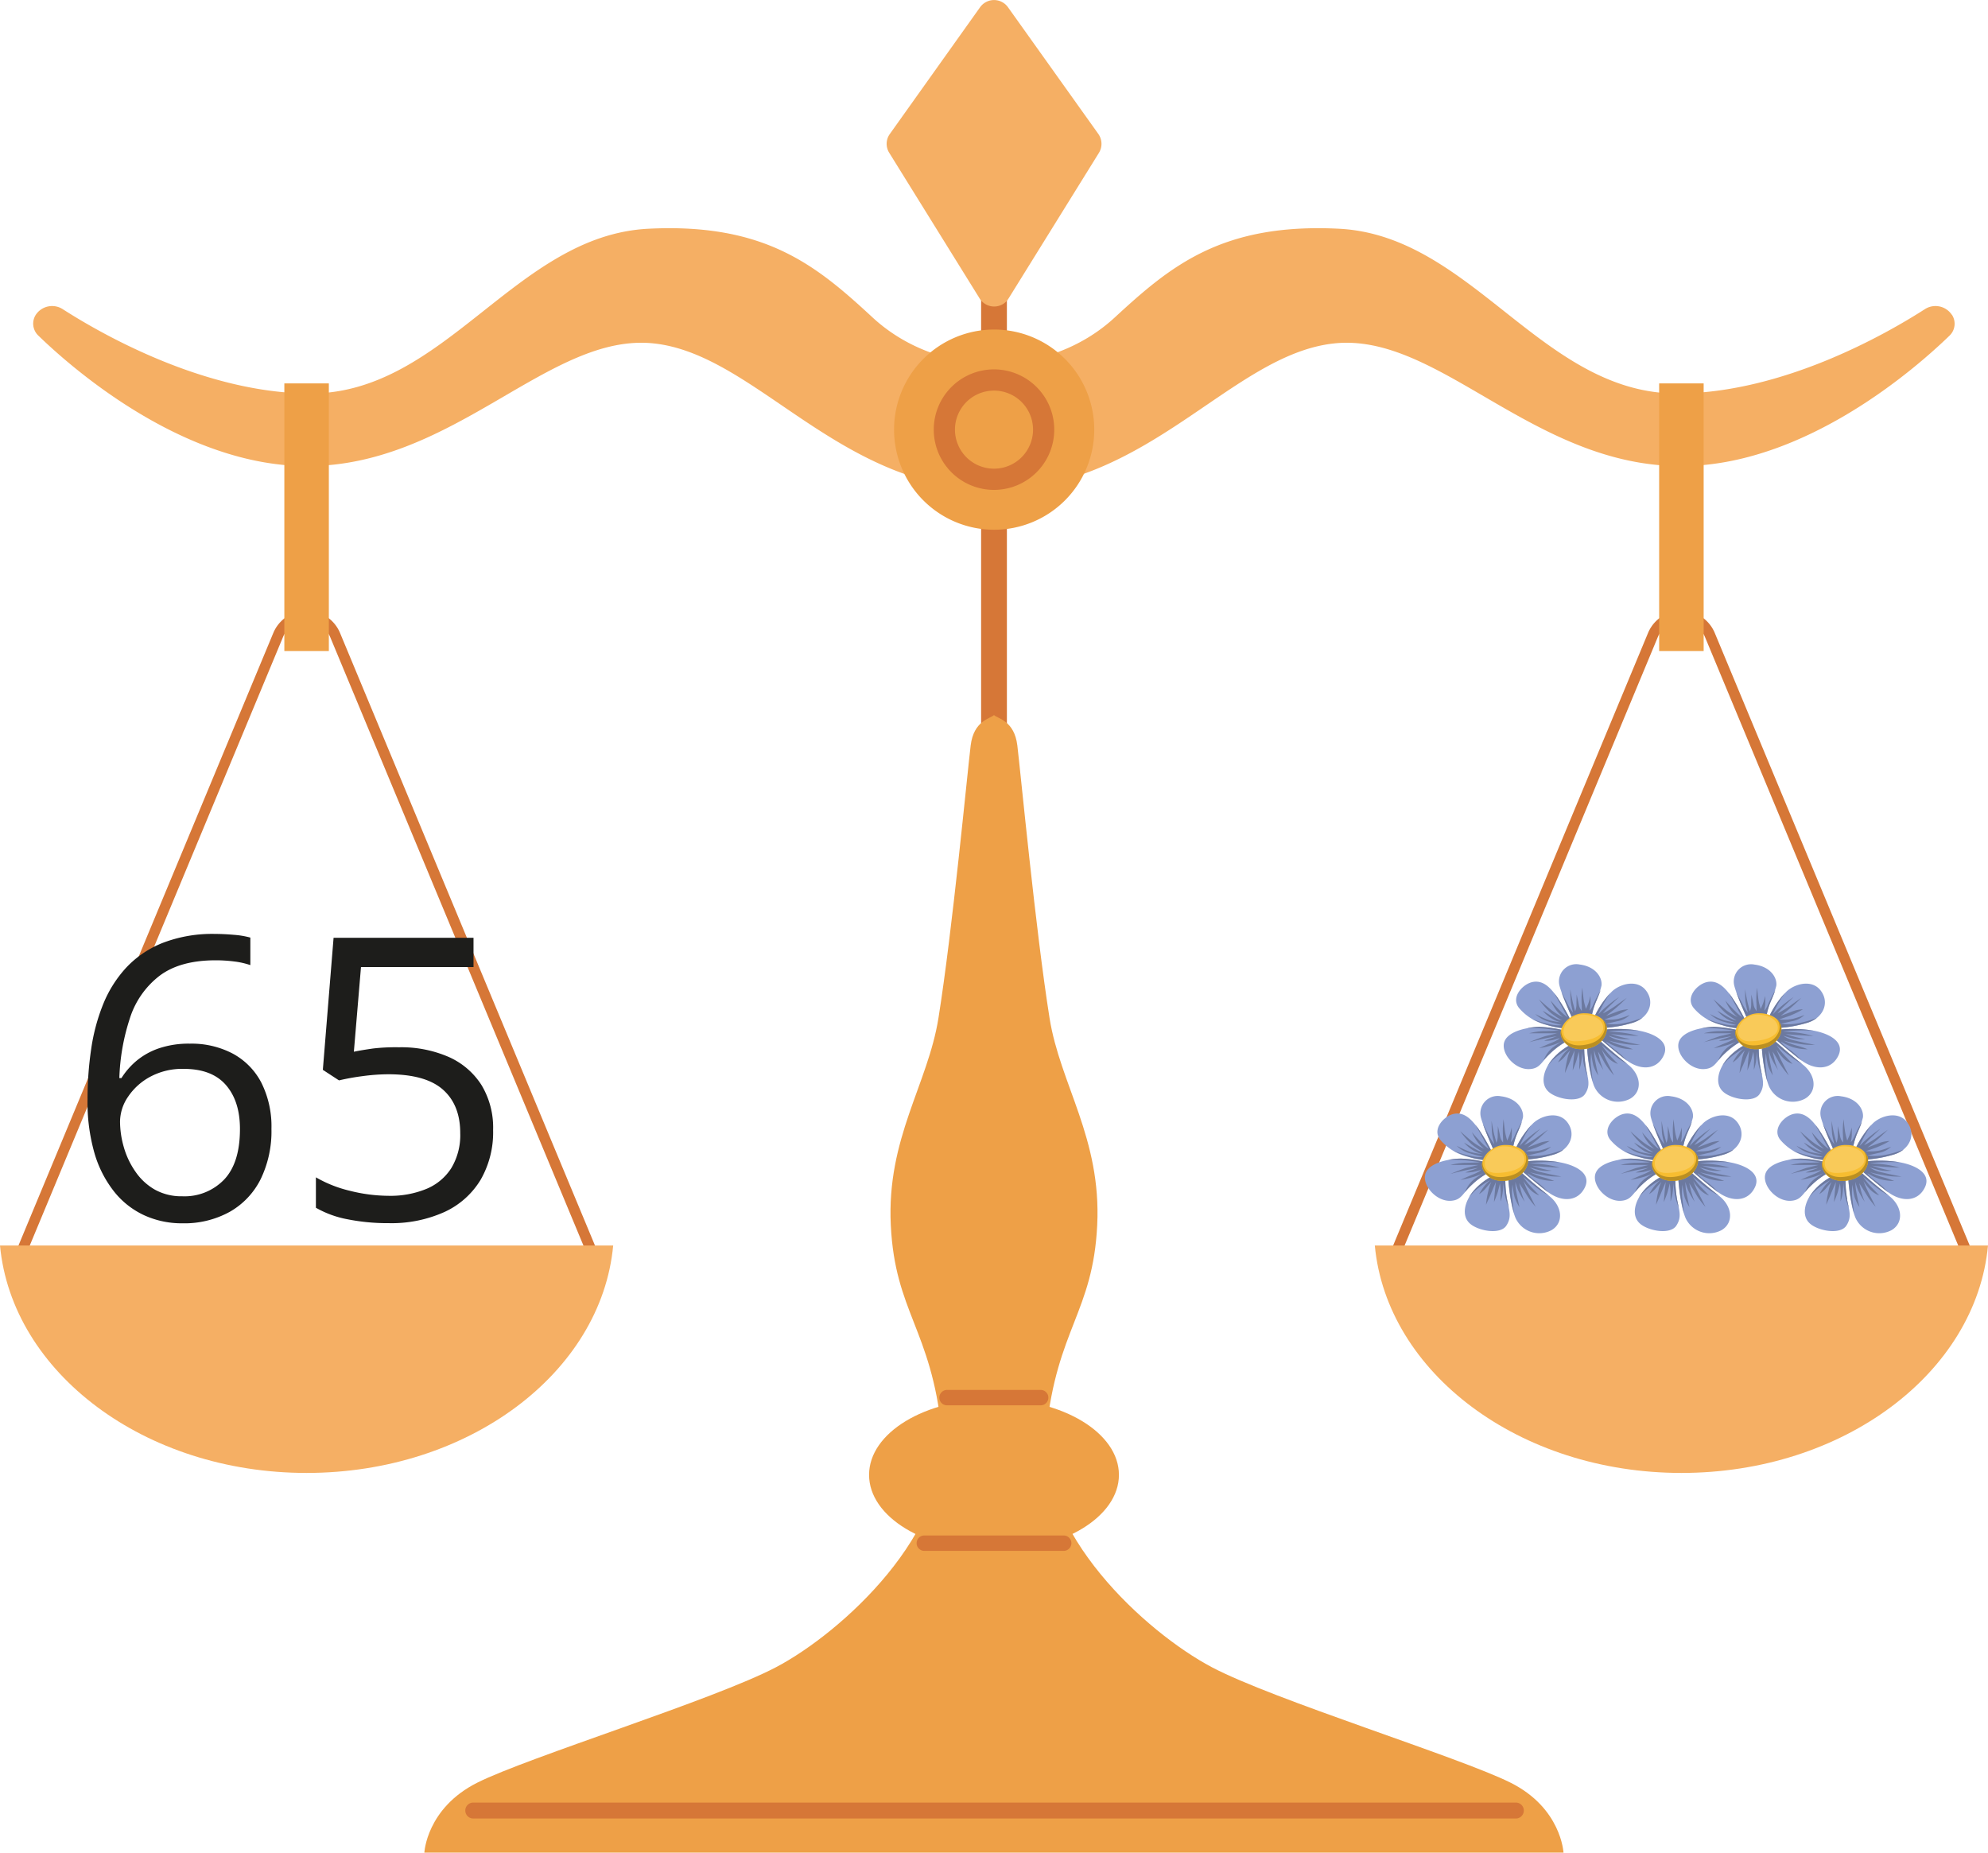 <svg xmlns="http://www.w3.org/2000/svg" width="182.17mm" height="169.75mm" viewBox="0 0 516.4 481.17"><defs><style>.cls-1{fill:#d67737;}.cls-2{fill:#f5af64;}.cls-3{fill:#eea047;}.cls-4{fill:#1d1d1b;}.cls-5{fill:#8da0d2;}.cls-6{fill:#6c799f;}.cls-7{fill:#f7bd30;}.cls-8{fill:#ba8f22;}.cls-9{fill:#f9ca59;}</style></defs><g id="Слой_2" data-name="Слой 2"><g id="Слой_1-2" data-name="Слой 1"><polygon class="cls-1" points="258.2 59.06 254.85 59.06 254.85 263.96 258.2 263.96 261.55 263.96 261.55 59.06 258.2 59.06"/><path class="cls-2" d="M254.59,1.86,231.13,34.8a4.38,4.38,0,0,0-.13,4.9l23.45,37.78a4.45,4.45,0,0,0,6.14,1.45A4.37,4.37,0,0,0,262,77.48L285.45,39.7a4.46,4.46,0,0,0-.16-4.94L261.85,1.89a4.45,4.45,0,0,0-6.2-1.08A4.4,4.4,0,0,0,254.59,1.86Z"/><path class="cls-3" d="M392.36,463c-13.21-6.61-61.65-21.54-77.61-30-17-9-45.71-35-42.95-61.41s12.11-30.83,13.21-53.4-9.62-36.5-12.38-53.78c-3.62-22.72-7.47-63.37-8.37-70.81-.78-6.45-5.08-6.94-6.06-7.89-1,.95-5.27,1.44-6.06,7.89-.9,7.44-4.74,48.09-8.37,70.81-2.76,17.28-13.48,31.21-12.38,53.78s10.46,27,13.22,53.4-26,52.45-43,61.41c-16,8.44-64.41,23.37-77.62,30s-13.76,18.17-13.76,18.17H406.13S405.58,469.6,392.36,463Z"/><path class="cls-2" d="M507,81.74a5.1,5.1,0,0,0-7-1.45c-10.07,6.46-36.69,21.7-64,21.9-35.35.26-53.51-41-88.15-42.79-30.47-1.54-43.8,9.69-58.32,23.08-17.27,15.9-45.57,15.9-62.83,0-14.48-13.39-27.81-24.62-58.29-23.08-34.64,1.76-52.81,43.05-88.15,42.79C53,102,26.37,86.75,16.3,80.29a5.1,5.1,0,0,0-7,1.45A4.27,4.27,0,0,0,10,87.19c8.51,8.25,37.53,33.86,69.76,33.86,38.42,0,63-34.79,90.1-31.86,26.68,2.89,48.2,38,88.33,38s61.65-35.15,88.34-38c27.08-2.93,51.67,31.86,90.09,31.86,32.24,0,61.25-25.61,69.76-33.86a4.27,4.27,0,0,0,.65-5.45Z"/><path class="cls-1" d="M153.34,327.79,85.76,165.43a6.63,6.63,0,0,0-12.24,0L5.94,327.79l-2.49-1.06L71,164.37a9.39,9.39,0,0,1,17.32,0l67.58,162.36Z"/><path class="cls-2" d="M0,323.49c3.1,33,37.56,59.07,79.64,59.07s76.55-26,79.64-59.07Z"/><rect class="cls-3" x="73.86" y="99.57" width="11.56" height="69.52"/><path class="cls-1" d="M510.45,327.79,442.88,165.43a6.63,6.63,0,0,0-12.24,0L363.07,327.79l-2.54-1.06L428.1,164.37a9.39,9.39,0,0,1,17.32,0L513,326.73Z"/><path class="cls-2" d="M357.12,323.49c3.1,33,37.56,59.07,79.64,59.07s76.55-26,79.64-59.07Z"/><rect class="cls-3" x="430.98" y="99.57" width="11.56" height="69.52"/><path class="cls-3" d="M290.65,383.06c0,10.89-14.53,19.72-32.45,19.72s-32.45-8.78-32.45-19.72,14.53-19.71,32.45-19.71S290.65,372.18,290.65,383.06Z"/><path class="cls-3" d="M284.24,111.58a26,26,0,1,1-26-26h0A26,26,0,0,1,284.24,111.58Z"/><path class="cls-1" d="M258.2,127.23a15.65,15.65,0,1,1,15.65-15.65A15.65,15.65,0,0,1,258.2,127.23Zm0-25.79a10.14,10.14,0,1,0,10.14,10.14A10.14,10.14,0,0,0,258.2,101.44Z"/><path class="cls-1" d="M393.61,472.31H122.79a2.07,2.07,0,0,1,0-4.13H393.61a2.07,2.07,0,1,1,.29,4.13Z"/><path class="cls-1" d="M276.3,402.8H240.1a2,2,0,1,1,0-4h36.2a2,2,0,0,1,0,4Z"/><path class="cls-1" d="M270.36,365H246a2,2,0,1,1,0-4h24.32a2,2,0,0,1,0,4Z"/><path class="cls-4" d="M22.74,285.45a88.09,88.09,0,0,1,.93-12.89,50.26,50.26,0,0,1,3.12-11.73,31.27,31.27,0,0,1,6-9.52,26.3,26.3,0,0,1,9.47-6.42,35.89,35.89,0,0,1,13.62-2.33c1.5,0,3.12.08,4.85.23a22.6,22.6,0,0,1,4.3.72v7.15a20.71,20.71,0,0,0-4.22-.95,38.22,38.22,0,0,0-4.78-.3q-9.28,0-14.62,4.05a22.48,22.48,0,0,0-7.67,11A55.13,55.13,0,0,0,31,280h.55a19.08,19.08,0,0,1,3.95-4.52,18.32,18.32,0,0,1,5.82-3.22,24.1,24.1,0,0,1,8-1.2,23,23,0,0,1,11.17,2.6,18,18,0,0,1,7.4,7.54,25.33,25.33,0,0,1,2.62,12,28.41,28.41,0,0,1-2.8,13.05,20,20,0,0,1-8,8.47,24.35,24.35,0,0,1-12.32,3,23.42,23.42,0,0,1-9.85-2.05,21.51,21.51,0,0,1-7.82-6.09,29.07,29.07,0,0,1-5.18-10.08A47.92,47.92,0,0,1,22.74,285.45Zm24.6,25.25a14.25,14.25,0,0,0,10.89-4.35q4.11-4.35,4.1-13.15,0-7.2-3.65-11.4t-11-4.19a17.5,17.5,0,0,0-8.7,2.07,16,16,0,0,0-5.75,5.22,11.61,11.61,0,0,0-2.05,6.4,24.25,24.25,0,0,0,1,6.7,21.17,21.17,0,0,0,3,6.3,15.3,15.3,0,0,0,5,4.65A14.16,14.16,0,0,0,47.34,310.7Z"/><path class="cls-4" d="M103.62,272a30.85,30.85,0,0,1,12.95,2.52,19.41,19.41,0,0,1,8.52,7.32,21.4,21.4,0,0,1,3,11.65,24.71,24.71,0,0,1-3.24,12.92,21.38,21.38,0,0,1-9.35,8.35,33.5,33.5,0,0,1-14.6,2.92,52.79,52.79,0,0,1-10.6-1,26.19,26.19,0,0,1-8.24-3v-7.9a32.54,32.54,0,0,0,8.84,3.5,42,42,0,0,0,10.1,1.3,24.54,24.54,0,0,0,9.72-1.78,14,14,0,0,0,6.5-5.4,16.56,16.56,0,0,0,2.33-9.12q0-7.29-4.48-11.27t-14.12-4a51.52,51.52,0,0,0-6.8.49,59.16,59.16,0,0,0-6.09,1.1l-4.2-2.74,2.79-34.3H123v7.6H93.77l-1.85,22c1.27-.27,2.9-.54,4.9-.83A49.47,49.47,0,0,1,103.62,272Z"/><g id="background-2"><path class="cls-5" d="M413.54,263.48a17.18,17.18,0,0,1,.84-2.9A24.56,24.56,0,0,0,416,256c.28-2.11-1.55-5-5.69-5.5a4.49,4.49,0,0,0-5.28,5.25c.47,2.24,3.32,8.59,3.32,8.59Z"/><path class="cls-5" d="M414.17,264.09a23.23,23.23,0,0,1,4.57-6.61c2.16-2,6.58-3.19,8.84-.2,2.42,3.18.62,7.2-3.61,8.41a32.32,32.32,0,0,1-7.23,1.29Z"/><path class="cls-5" d="M407.87,264.75a52.73,52.73,0,0,0-3.41-5.8c-1.89-2.73-3.84-4.45-6.41-3.89s-5.82,4.08-3.34,6.88a13.66,13.66,0,0,0,7.2,4.3,18.25,18.25,0,0,0,4.34.86Z"/><path class="cls-5" d="M406,267.56a29.81,29.81,0,0,0-6-.83c-2.85,0-8.9,1-9.37,4.42-.39,2.94,3.17,6.79,6.8,6.51,2.72-.2,2.93-1.92,5.39-4.14a20,20,0,0,1,4.16-3.06Z"/><path class="cls-5" d="M416.62,267.45a33.85,33.85,0,0,1,8.11.08c4.42.58,9.26,2.78,7.41,6.64s-6.19,3.86-9.75,1.11-6.67-5.45-6.67-5.45Z"/><path class="cls-5" d="M415.59,270.34s3.81,3.47,7.1,6c3.6,2.69,4.07,7.06.8,9a6.77,6.77,0,0,1-9.41-3.25c-1.56-3.89-1.89-10.72-1.89-10.72Z"/><path class="cls-5" d="M408,271.32a16.11,16.11,0,0,0-4.76,3.76c-2.23,2.59-3.37,6.45-.87,8.57,2.22,1.88,7.78,2.85,9.35.5s.69-4.17.2-6.9a30.64,30.64,0,0,1-.44-5.32Z"/></g><g id="shadow-2"><path class="cls-6" d="M408.6,263c0-.07-.45-1.76-.57-2.74s-.13-3.31-.13-3.31.43,2.57.75,3.79.5,1.92.5,1.92a4.85,4.85,0,0,0,.35-1.92c0-1.13.05-2.38.05-2.46,0,.08.43,1.88.58,2.74a3.47,3.47,0,0,0,.76,1.55s0-1.47-.06-2.26a22.93,22.93,0,0,1,.19-3.79s.22,2.44.44,3.62c.14.71.5,1.92.5,1.92s.37-.83.62-1.46a18.81,18.81,0,0,0,.55-1.95,22.25,22.25,0,0,1,0,2.31,10.52,10.52,0,0,1-.24,1.49s.4-.17,1-1.61,1.9-3.7,1.9-3.7c-.37,1.16-1,2.4-1.39,3.46a17.75,17.75,0,0,0-.86,2.92l-5.16.88s-1.79-4-2.77-6.73c0,0,1.23,2.31,1.76,3.38A12.32,12.32,0,0,0,408.6,263Z"/><path class="cls-6" d="M417.18,263.84l2.78-1.06a8.86,8.86,0,0,1,3-.64,24,24,0,0,1-3.5,1.7c-1.75.63-2.67.92-2.67.92a11.69,11.69,0,0,0,3.56-.15,23,23,0,0,0,3-1,6.11,6.11,0,0,1-3.18,1.61c-2.29.54-3,.65-3,.65a12.84,12.84,0,0,0,4.24-.05,25.84,25.84,0,0,0,5.17-1.47,7.42,7.42,0,0,1-2.62,1.31,32,32,0,0,1-7.23,1.3l-2.58-2.89a25,25,0,0,1,4.14-6.17,29.51,29.51,0,0,0-1.94,3.12c-.84,1.59-1.16,2.4-1.16,2.4a23.58,23.58,0,0,1,1.91-1.83,38.42,38.42,0,0,1,3.46-2.63s-1.18,1.11-2.34,2.24a20.91,20.91,0,0,0-1.85,2,26.3,26.3,0,0,0,3.19-1.9c1.37-1,2.92-2.06,3-2.13-.1.1-1.66,1.67-2.77,2.6S417.27,263.76,417.18,263.84Z"/><path class="cls-6" d="M407.17,264.18c0-.05-.42-.72-1.28-2.33s-2.11-3.79-2.18-3.93c.25.32.5.67.75,1a51.81,51.81,0,0,1,3.41,5.8l-1.62,2.35a23.53,23.53,0,0,1-8.28-2.44,27.16,27.16,0,0,0,4.5,1.37c2.38.52,3.17.22,3.17.22s-1-.2-3.33-.87a8.24,8.24,0,0,1-3.51-2,25.22,25.22,0,0,0,3.7,1.65,20.63,20.63,0,0,0,2.93.51,7.72,7.72,0,0,1-2.11-.83,9.82,9.82,0,0,1-2.58-2.16c.05,0,1.63,1,3,1.74a5.15,5.15,0,0,0,2,.74,18.1,18.1,0,0,1-3-2,21.64,21.64,0,0,1-3-3.45c.05.05,2,1.8,3.21,2.76a18,18,0,0,0,3.06,1.86,10.13,10.13,0,0,1-1.55-1.52,12,12,0,0,1-1.67-2.82c0,.05,1.34,1.61,2.56,2.78A11.76,11.76,0,0,0,407.17,264.18Z"/><path class="cls-6" d="M404.47,268.36c-.05,0-1.27,0-3.07,0s-4,0-4.17,0a17.74,17.74,0,0,1,3.55-.56c1.63,0,4.11-.13,4.11-.13s-.73-.16-3.14-.45a40.94,40.94,0,0,0-5.08-.2,18.27,18.27,0,0,1,3.3-.32,30.28,30.28,0,0,1,6,.84l.93,2.9a20.27,20.27,0,0,0-4.16,3.06,17.16,17.16,0,0,0-1.79,1.92,8,8,0,0,1,2.39-3.36c1.48-1.07,2.31-1.55,2.42-1.62a16.39,16.39,0,0,1-2.5,1,25,25,0,0,1-3.5.8c.07,0,1.28-.61,3.22-1.39s2.12-1.2,2.13-1.23a18,18,0,0,1-1.94.55,11,11,0,0,1-2.07.15,12.79,12.79,0,0,1,1.46-.54c.62-.17,1.73-.61,1.82-.65-.1,0-1.64.28-3.35.64s-3.74.89-3.87.94c.16-.07,3.21-1.33,4.32-1.62Z"/><path class="cls-6" d="M416.62,267.45a33.85,33.85,0,0,1,8.11.08l.94.14h0s-2.4-.14-4.85,0a19.8,19.8,0,0,0-3,.28,30.7,30.7,0,0,1,3.83.28,27.37,27.37,0,0,1,4,.85l-4-.24c-2.25-.14-3.25-.3-3.25-.3s1.54.53,2.84.85a19.69,19.69,0,0,0,2.29.44,9.78,9.78,0,0,1-3.08-.09c-1.34-.32-2.62-.74-2.62-.74a7.59,7.59,0,0,0,3,1.25c2.21.56,5.22,1.11,5.22,1.11a18.87,18.87,0,0,1-4.66-.35,27.68,27.68,0,0,1-3.48-.76,17,17,0,0,0,3.24,1.27,19.2,19.2,0,0,1,3,1,13.46,13.46,0,0,1-3.63-.49,14.3,14.3,0,0,1-3.28-1.5s-.06.37,2.11,2a20.72,20.72,0,0,1,3.31,3l-.21-.16c-3.56-2.75-6.67-5.45-6.67-5.45Z"/><path class="cls-6" d="M415.07,273.09s.11.39.44,1.85a21.24,21.24,0,0,0,1,3s-1-1.5-1.68-2.95a11.76,11.76,0,0,1-.74-2.24,11.66,11.66,0,0,0,.24,2.63c.48,2.6.82,3.93.82,3.93a11.15,11.15,0,0,1-1.26-2.57,22.81,22.81,0,0,1-.56-3.27,13.82,13.82,0,0,0-.06,3.4c.2,1.88.43,3.89.44,4a47,47,0,0,1-1.49-9.56l3.4-1s3.81,3.48,7.1,6l.08.06a22.16,22.16,0,0,1-3.47-2.26c-2.25-1.71-3.23-2.63-3.23-2.63a19.67,19.67,0,0,0,2,2.57c1,1.11,2.17,2.27,2.17,2.27A5.81,5.81,0,0,1,418,275a12.22,12.22,0,0,1-1.93-2.42,30.75,30.75,0,0,0,1.39,3.17c.82,1.6,1.77,3.51,1.8,3.57a21.73,21.73,0,0,1-2.48-3.32C415.91,274.37,415.12,273.15,415.07,273.09Z"/><path class="cls-6" d="M411.91,277.24c.14.8.32,1.53.46,2.21a18.7,18.7,0,0,1-1-3.25c-.21-1.28-.42-3-.43-3.13,0,.08,0,1.23-.14,2.3a12.39,12.39,0,0,1-.57,2.48s0-1.61.05-2.35a20.5,20.5,0,0,0-.2-2.35s-.28,1.19-.56,2.2c-.22.8-1,2.67-1,2.67s.14-1.83.24-2.8l.25-2.42s-.78,1.83-1.18,2.82-1.33,3.08-1.33,3.08a24.69,24.69,0,0,1,.6-3.51,8.71,8.71,0,0,1,.79-2.4s-.7.71-1.44,1.63a7.17,7.17,0,0,1-1.74,1.51,18.11,18.11,0,0,1,1.27-1.95,11.39,11.39,0,0,1,1.63-1.7,24.89,24.89,0,0,0-3.12,2.08,13.63,13.63,0,0,0-2.38,2.36,11.11,11.11,0,0,1,1.17-1.64,16.15,16.15,0,0,1,4.77-3.77l3.48.61a30.67,30.67,0,0,0,.43,5.33Z"/></g><path id="background-3" class="cls-7" d="M410.39,263.26c-3.17.56-5.79,3.79-4.75,6.19,1.16,2.7,4,3.42,6.8,2.87,3.92-.78,5.52-4.26,4.75-6.19C416.19,263.64,412.74,262.85,410.39,263.26Z"/><path id="shadow-3" class="cls-8" d="M417.19,266.13c.77,1.93-.84,5.41-4.75,6.19-2.78.55-5.64-.17-6.8-2.87a3.08,3.08,0,0,1-.11-2,3.94,3.94,0,0,0,1,2.72c1.32,1.24,3.09,1.59,5.43,1.15s3.92-1.48,4.67-3.26a3.25,3.25,0,0,0-.36-3.21A3.88,3.88,0,0,1,417.19,266.13Z"/><path id="light-2" class="cls-9" d="M410.82,263.53a5.38,5.38,0,0,0-4.25,2.78c-.74,1.23-.92,4.17,2.63,4.13s7-1.13,7.22-3.2S414.47,263.45,410.82,263.53Z"/><g id="background-2-2" data-name="background-2"><path class="cls-5" d="M458.91,263.48a17.15,17.15,0,0,1,.83-2.9,24.61,24.61,0,0,0,1.67-4.56c.28-2.11-1.56-5-5.69-5.5a4.49,4.49,0,0,0-5.28,5.25c.47,2.24,3.32,8.59,3.32,8.59Z"/><path class="cls-5" d="M459.54,264.09a23.23,23.23,0,0,1,4.57-6.61c2.15-2,6.57-3.19,8.84-.2,2.42,3.18.62,7.2-3.62,8.41A32.32,32.32,0,0,1,462.1,267Z"/><path class="cls-5" d="M453.24,264.75a54.44,54.44,0,0,0-3.42-5.8c-1.89-2.73-3.83-4.45-6.41-3.89s-5.82,4.08-3.34,6.88a13.7,13.7,0,0,0,7.2,4.3,18.45,18.45,0,0,0,4.34.86Z"/><path class="cls-5" d="M451.38,267.56a29.83,29.83,0,0,0-6.05-.83c-2.84,0-8.89,1-9.36,4.42-.4,2.94,3.17,6.79,6.79,6.51,2.73-.2,2.94-1.92,5.4-4.14a20.13,20.13,0,0,1,4.15-3.06Z"/><path class="cls-5" d="M462,267.45a33.93,33.93,0,0,1,8.12.08c4.42.58,9.26,2.78,7.41,6.64s-6.19,3.86-9.76,1.11-6.67-5.45-6.67-5.45Z"/><path class="cls-5" d="M461,270.34s3.81,3.47,7.1,6c3.59,2.69,4.06,7.06.79,9a6.76,6.76,0,0,1-9.4-3.25c-1.57-3.89-1.89-10.72-1.89-10.72Z"/><path class="cls-5" d="M453.36,271.32a16.28,16.28,0,0,0-4.77,3.76c-2.22,2.59-3.37,6.45-.87,8.57,2.23,1.88,7.79,2.85,9.35.5s.69-4.17.21-6.9a30.64,30.64,0,0,1-.44-5.32Z"/></g><g id="shadow-2-2" data-name="shadow-2"><path class="cls-6" d="M454,263c0-.07-.45-1.76-.58-2.74s-.12-3.31-.12-3.31.42,2.57.75,3.79l.5,1.92a4.84,4.84,0,0,0,.34-1.92c0-1.13.05-2.38.05-2.46,0,.08.44,1.88.59,2.74a3.47,3.47,0,0,0,.76,1.55s0-1.47-.06-2.26a21.89,21.89,0,0,1,.19-3.79s.22,2.44.44,3.62c.13.71.5,1.92.5,1.92s.37-.83.61-1.46a18.86,18.86,0,0,0,.56-1.95,22.25,22.25,0,0,1,0,2.31,10.53,10.53,0,0,1-.25,1.49s.4-.17,1-1.61,1.89-3.7,1.89-3.7c-.37,1.16-1,2.4-1.39,3.46a17.71,17.71,0,0,0-.85,2.92l-5.17.88s-1.78-4-2.76-6.73c0,0,1.23,2.31,1.76,3.38A12.32,12.32,0,0,0,454,263Z"/><path class="cls-6" d="M462.55,263.84l2.78-1.06a8.8,8.8,0,0,1,3-.64,23.45,23.45,0,0,1-3.49,1.7c-1.75.63-2.68.92-2.68.92a11.7,11.7,0,0,0,3.56-.15,23.12,23.12,0,0,0,3-1,6.12,6.12,0,0,1-3.19,1.61c-2.28.54-3,.65-3,.65a12.9,12.9,0,0,0,4.25-.05,25.75,25.75,0,0,0,5.16-1.47,7.34,7.34,0,0,1-2.62,1.31,32,32,0,0,1-7.22,1.3l-2.58-2.89a24.65,24.65,0,0,1,4.14-6.17A31.33,31.33,0,0,0,461.7,261c-.83,1.59-1.16,2.4-1.16,2.4a25.35,25.35,0,0,1,1.91-1.83,40,40,0,0,1,3.47-2.63s-1.18,1.11-2.34,2.24a22.38,22.38,0,0,0-1.86,2,26.42,26.42,0,0,0,3.2-1.9c1.37-1,2.92-2.06,3-2.13-.09.1-1.65,1.67-2.76,2.6S462.64,263.76,462.55,263.84Z"/><path class="cls-6" d="M452.54,264.18c0-.05-.43-.72-1.29-2.33s-2.1-3.79-2.18-3.93c.26.32.51.67.75,1a53.47,53.47,0,0,1,3.42,5.8l-1.63,2.35a18.37,18.37,0,0,1-4.33-.86,18.13,18.13,0,0,1-3.94-1.58,27.05,27.05,0,0,0,4.49,1.37c2.39.52,3.18.22,3.18.22s-1-.2-3.34-.87a8.2,8.2,0,0,1-3.5-2,24.71,24.71,0,0,0,3.7,1.65,20.75,20.75,0,0,0,2.92.51,7.75,7.75,0,0,1-2.1-.83,9.64,9.64,0,0,1-2.58-2.16c.05,0,1.63,1,3,1.74a5.2,5.2,0,0,0,2,.74,18.52,18.52,0,0,1-3-2,21.64,21.64,0,0,1-3-3.45c.06.05,2.05,1.8,3.22,2.76a17.89,17.89,0,0,0,3.05,1.86,10.53,10.53,0,0,1-1.54-1.52,11.65,11.65,0,0,1-1.67-2.82c0,.05,1.33,1.61,2.55,2.78A11,11,0,0,0,452.54,264.18Z"/><path class="cls-6" d="M449.84,268.36s-1.27,0-3.08,0-4,0-4.17,0a17.74,17.74,0,0,1,3.55-.56c1.64,0,4.12-.13,4.12-.13s-.74-.16-3.14-.45a41,41,0,0,0-5.08-.2,18.27,18.27,0,0,1,3.3-.32,30.26,30.26,0,0,1,6,.84l.93,2.9a20.42,20.42,0,0,0-4.15,3.06,17.25,17.25,0,0,0-1.8,1.92,8.13,8.13,0,0,1,2.39-3.36c1.48-1.07,2.32-1.55,2.42-1.62a16,16,0,0,1-2.5,1,24.33,24.33,0,0,1-3.5.8c.07,0,1.28-.61,3.22-1.39s2.12-1.2,2.14-1.23a18.81,18.81,0,0,1-1.95.55,10.93,10.93,0,0,1-2.06.15,12.13,12.13,0,0,1,1.46-.54c.62-.17,1.73-.61,1.81-.65-.09,0-1.63.28-3.35.64s-3.74.89-3.86.94c.15-.07,3.21-1.33,4.32-1.62Z"/><path class="cls-6" d="M462,267.45a33.93,33.93,0,0,1,8.12.08l.93.14h0s-2.39-.14-4.85,0a20.09,20.09,0,0,0-3,.28,30.72,30.72,0,0,1,3.84.28,27.24,27.24,0,0,1,4,.85l-4-.24c-2.26-.14-3.25-.3-3.25-.3s1.54.53,2.83.85a20.1,20.1,0,0,0,2.29.44,9.77,9.77,0,0,1-3.08-.09c-1.34-.32-2.61-.74-2.61-.74a7.58,7.58,0,0,0,3,1.25c2.22.56,5.23,1.11,5.23,1.11a18.87,18.87,0,0,1-4.66-.35,27.83,27.83,0,0,1-3.49-.76,17.39,17.39,0,0,0,3.25,1.27,19.45,19.45,0,0,1,3,1,13.52,13.52,0,0,1-3.63-.49,14,14,0,0,1-3.27-1.5s-.07.37,2.11,2a21.09,21.09,0,0,1,3.3,3l-.2-.16c-3.56-2.75-6.68-5.45-6.68-5.45Z"/><path class="cls-6" d="M460.44,273.09s.1.39.44,1.85a21.2,21.2,0,0,0,1,3s-.95-1.5-1.68-2.95a11.73,11.73,0,0,1-.73-2.24,12.25,12.25,0,0,0,.23,2.63c.48,2.6.82,3.93.82,3.93a11.57,11.57,0,0,1-1.26-2.57,22.78,22.78,0,0,1-.55-3.27,13.82,13.82,0,0,0-.06,3.4c.19,1.88.42,3.89.43,4a47.48,47.48,0,0,1-1.48-9.56l3.4-1s3.81,3.48,7.1,6l.08.06a21.59,21.59,0,0,1-3.47-2.26c-2.26-1.71-3.23-2.63-3.23-2.63a18.83,18.83,0,0,0,2,2.57l2.16,2.27A5.83,5.83,0,0,1,463.4,275a12.22,12.22,0,0,1-1.93-2.42,28.73,28.73,0,0,0,1.39,3.17c.81,1.6,1.76,3.51,1.79,3.57a22.35,22.35,0,0,1-2.47-3.32C461.28,274.37,460.48,273.15,460.44,273.09Z"/><path class="cls-6" d="M457.27,277.24c.15.8.32,1.53.46,2.21a20.7,20.7,0,0,1-1-3.25c-.21-1.28-.42-3-.43-3.13,0,.08,0,1.23-.13,2.3a12.41,12.41,0,0,1-.58,2.48s0-1.61.06-2.35a18.48,18.48,0,0,0-.21-2.35s-.28,1.19-.55,2.2c-.23.8-1,2.67-1,2.67s.13-1.83.24-2.8l.25-2.42s-.78,1.83-1.18,2.82-1.33,3.08-1.33,3.08a23.24,23.24,0,0,1,.59-3.51,8.88,8.88,0,0,1,.8-2.4s-.71.71-1.45,1.63a7,7,0,0,1-1.74,1.51A18.19,18.19,0,0,1,451.3,274a11.39,11.39,0,0,1,1.63-1.7,24.18,24.18,0,0,0-3.12,2.08,13.63,13.63,0,0,0-2.38,2.36,11.11,11.11,0,0,1,1.17-1.64,15.9,15.9,0,0,1,4.77-3.77l3.47.61a31.68,31.68,0,0,0,.43,5.33Z"/></g><path id="background-3-2" data-name="background-3" class="cls-7" d="M455.75,263.26c-3.16.56-5.78,3.79-4.74,6.19,1.15,2.7,4,3.42,6.8,2.87,3.91-.78,5.52-4.26,4.74-6.19C461.56,263.64,458.11,262.85,455.75,263.26Z"/><path id="shadow-3-2" data-name="shadow-3" class="cls-8" d="M462.55,266.13c.78,1.93-.83,5.41-4.74,6.19-2.78.55-5.65-.17-6.8-2.87a3,3,0,0,1-.11-2,4,4,0,0,0,1,2.72c1.32,1.24,3.1,1.59,5.44,1.15s3.91-1.48,4.66-3.26a3.22,3.22,0,0,0-.36-3.21A3.88,3.88,0,0,1,462.55,266.13Z"/><path id="light-2-2" data-name="light-2" class="cls-9" d="M456.19,263.53a5.4,5.4,0,0,0-4.26,2.78c-.73,1.23-.92,4.17,2.63,4.13s7-1.13,7.23-3.2S459.83,263.45,456.19,263.53Z"/><g id="background-2-3" data-name="background-2"><path class="cls-5" d="M481.41,297.69a18.58,18.58,0,0,1,.84-2.91,24.21,24.21,0,0,0,1.66-4.55c.28-2.11-1.55-5-5.69-5.5a4.49,4.49,0,0,0-5.28,5.25c.47,2.23,3.32,8.59,3.32,8.59Z"/><path class="cls-5" d="M482,298.3a23.23,23.23,0,0,1,4.57-6.61c2.16-2,6.58-3.19,8.84-.21,2.42,3.19.62,7.21-3.61,8.42a32.32,32.32,0,0,1-7.23,1.29Z"/><path class="cls-5" d="M475.75,299a54.44,54.44,0,0,0-3.42-5.8c-1.89-2.73-3.84-4.45-6.41-3.89s-5.82,4.08-3.34,6.88a13.66,13.66,0,0,0,7.2,4.3,18.76,18.76,0,0,0,4.34.86Z"/><path class="cls-5" d="M473.89,301.77a30.28,30.28,0,0,0-6.05-.84c-2.85,0-8.9,1-9.37,4.43-.39,2.93,3.17,6.79,6.8,6.51,2.72-.2,2.93-1.92,5.39-4.15a20.44,20.44,0,0,1,4.16-3.05Z"/><path class="cls-5" d="M484.49,301.66a33.34,33.34,0,0,1,8.11.08c4.42.58,9.26,2.78,7.41,6.64s-6.19,3.86-9.75,1.11-6.67-5.45-6.67-5.45Z"/><path class="cls-5" d="M483.46,304.54s3.81,3.48,7.11,5.95c3.59,2.7,4.06,7.06.79,9a6.77,6.77,0,0,1-9.41-3.25c-1.56-3.89-1.89-10.72-1.89-10.72Z"/><path class="cls-5" d="M475.87,305.53a16,16,0,0,0-4.77,3.76c-2.23,2.59-3.37,6.45-.87,8.57,2.22,1.88,7.78,2.85,9.35.5s.69-4.17.2-6.9a30.67,30.67,0,0,1-.44-5.33Z"/></g><g id="shadow-2-3" data-name="shadow-2"><path class="cls-6" d="M476.47,297.17c0-.07-.45-1.76-.57-2.74s-.13-3.32-.13-3.32.43,2.58.75,3.8.5,1.92.5,1.92a4.85,4.85,0,0,0,.35-1.92c0-1.13.05-2.38.05-2.46,0,.08.43,1.88.58,2.74a3.47,3.47,0,0,0,.76,1.55s0-1.47-.06-2.26a22.87,22.87,0,0,1,.19-3.79s.22,2.44.45,3.62c.13.71.49,1.92.49,1.92s.37-.83.62-1.46a18.81,18.81,0,0,0,.55-1.95,22.25,22.25,0,0,1,0,2.31,9.44,9.44,0,0,1-.24,1.49s.4-.17,1-1.61,1.9-3.7,1.9-3.7c-.37,1.16-1,2.4-1.39,3.46a17.75,17.75,0,0,0-.86,2.92l-5.16.88s-1.79-4-2.77-6.74c0,0,1.23,2.32,1.77,3.39A11.58,11.58,0,0,0,476.47,297.17Z"/><path class="cls-6" d="M485.05,298.05l2.79-1.06a8.52,8.52,0,0,1,3-.64,24,24,0,0,1-3.5,1.7c-1.75.63-2.67.92-2.67.92a11.69,11.69,0,0,0,3.56-.15,23,23,0,0,0,3-1,6.2,6.2,0,0,1-3.18,1.61c-2.29.54-3,.65-3,.65a13.12,13.12,0,0,0,4.24-.05,25.84,25.84,0,0,0,5.17-1.47,7.6,7.6,0,0,1-2.62,1.31,32.76,32.76,0,0,1-7.23,1.3L482,298.3a25,25,0,0,1,4.14-6.17,29.51,29.51,0,0,0-1.94,3.12c-.84,1.59-1.16,2.4-1.16,2.4a22,22,0,0,1,1.91-1.83,38.42,38.42,0,0,1,3.46-2.63l-2.34,2.24a20.91,20.91,0,0,0-1.85,2,25.56,25.56,0,0,0,3.19-1.9c1.37-1,2.92-2.06,3-2.13-.1.1-1.66,1.67-2.77,2.6S485.14,298,485.05,298.05Z"/><path class="cls-6" d="M475,298.39c0-.05-.42-.72-1.28-2.33s-2.11-3.79-2.18-3.93c.25.32.5.67.75,1a55.45,55.45,0,0,1,3.42,5.8l-1.63,2.36a23.53,23.53,0,0,1-8.28-2.44,28.15,28.15,0,0,0,4.5,1.37c2.38.52,3.18.22,3.18.22s-1-.2-3.34-.87a8.14,8.14,0,0,1-3.5-2,24.45,24.45,0,0,0,3.69,1.65,20.88,20.88,0,0,0,2.93.51,7.72,7.72,0,0,1-2.11-.83,9.82,9.82,0,0,1-2.58-2.16c.05,0,1.64,1,3,1.74a5.15,5.15,0,0,0,2,.74,18.16,18.16,0,0,1-3-2,21.74,21.74,0,0,1-3-3.44c.05.05,2,1.8,3.21,2.76a18.37,18.37,0,0,0,3.06,1.86,11.21,11.21,0,0,1-1.55-1.53,11.69,11.69,0,0,1-1.66-2.81,35.45,35.45,0,0,0,2.55,2.78A11.76,11.76,0,0,0,475,298.39Z"/><path class="cls-6" d="M472.34,302.57s-1.27,0-3.07,0-4,0-4.17,0a17.05,17.05,0,0,1,3.55-.56c1.63,0,4.11-.13,4.11-.13s-.73-.16-3.13-.45a39.24,39.24,0,0,0-5.08-.21,19.09,19.09,0,0,1,3.29-.31,30.28,30.28,0,0,1,6.05.84l.93,2.9a20.1,20.1,0,0,0-4.15,3.06,17.1,17.1,0,0,0-1.8,1.91,8,8,0,0,1,2.39-3.35c1.48-1.07,2.31-1.56,2.42-1.62a16.39,16.39,0,0,1-2.5,1,26.45,26.45,0,0,1-3.5.8c.07,0,1.28-.61,3.22-1.39s2.12-1.2,2.13-1.23a15.9,15.9,0,0,1-1.94.54,10.26,10.26,0,0,1-2.07.16,13.53,13.53,0,0,1,1.46-.54c.63-.17,1.73-.61,1.82-.65-.1,0-1.64.28-3.35.64s-3.74.89-3.86.94c.15-.07,3.2-1.33,4.31-1.62Z"/><path class="cls-6" d="M484.49,301.66a33.34,33.34,0,0,1,8.11.08l.94.14h0s-2.4-.14-4.85,0a19.8,19.8,0,0,0-3,.28,30.7,30.7,0,0,1,3.83.28,27.37,27.37,0,0,1,4,.85l-4-.24c-2.25-.15-3.25-.3-3.25-.3s1.54.52,2.84.85a19.69,19.69,0,0,0,2.29.44,10.12,10.12,0,0,1-3.08-.09c-1.34-.32-2.62-.74-2.62-.74a7.79,7.79,0,0,0,3,1.25c2.21.56,5.22,1.11,5.22,1.11a19.51,19.51,0,0,1-4.66-.35,29.57,29.57,0,0,1-3.48-.76,17,17,0,0,0,3.24,1.27,19.2,19.2,0,0,1,3,1,13.46,13.46,0,0,1-3.63-.49,14.3,14.3,0,0,1-3.28-1.5s-.06.37,2.11,2a20.72,20.72,0,0,1,3.31,3l-.21-.16c-3.56-2.75-6.67-5.45-6.67-5.45Z"/><path class="cls-6" d="M482.94,307.3s.11.39.44,1.85a21.66,21.66,0,0,0,1,3s-1-1.5-1.68-2.95a11.07,11.07,0,0,1-.73-2.24,11.1,11.1,0,0,0,.23,2.63c.48,2.6.82,3.93.82,3.93a11.35,11.35,0,0,1-1.26-2.57,24.29,24.29,0,0,1-.56-3.27,13.82,13.82,0,0,0-.06,3.4c.2,1.88.43,3.89.44,4a47.1,47.1,0,0,1-1.49-9.57l3.4-1s3.81,3.48,7.11,5.95l.07.06a22.16,22.16,0,0,1-3.47-2.26c-2.25-1.71-3.23-2.63-3.23-2.63a20.58,20.58,0,0,0,2,2.57l2.17,2.27a6.08,6.08,0,0,1-2.18-1.35,12.83,12.83,0,0,1-1.93-2.42,30.75,30.75,0,0,0,1.39,3.17c.82,1.6,1.77,3.51,1.8,3.57a21.5,21.5,0,0,1-2.47-3.32C483.78,308.58,483,307.36,482.94,307.3Z"/><path class="cls-6" d="M479.78,311.45c.14.8.32,1.53.46,2.21a18.6,18.6,0,0,1-1-3.26c-.21-1.27-.42-3-.43-3.13,0,.09,0,1.24-.14,2.31a11.65,11.65,0,0,1-.57,2.47s0-1.6.05-2.35a20.52,20.52,0,0,0-.2-2.34s-.28,1.19-.56,2.2c-.22.8-1,2.67-1,2.67s.14-1.83.24-2.8l.26-2.42s-.79,1.83-1.19,2.81-1.33,3.08-1.33,3.08a24.75,24.75,0,0,1,.6-3.5,8.53,8.53,0,0,1,.79-2.4s-.7.71-1.44,1.63a7.39,7.39,0,0,1-1.74,1.51,18.11,18.11,0,0,1,1.27-1.95,11.92,11.92,0,0,1,1.63-1.7,24.89,24.89,0,0,0-3.12,2.08,13.63,13.63,0,0,0-2.38,2.36,11.11,11.11,0,0,1,1.17-1.64,16.15,16.15,0,0,1,4.77-3.77l3.48.61a30.74,30.74,0,0,0,.43,5.33Z"/></g><path id="background-3-3" data-name="background-3" class="cls-7" d="M478.26,297.47c-3.16.56-5.78,3.79-4.75,6.19,1.16,2.69,4,3.42,6.8,2.87,3.92-.78,5.52-4.26,4.75-6.19C484.06,297.85,480.61,297.06,478.26,297.47Z"/><path id="shadow-3-3" data-name="shadow-3" class="cls-8" d="M485.06,300.34c.77,1.93-.84,5.41-4.75,6.19-2.78.55-5.64-.18-6.8-2.87a3.08,3.08,0,0,1-.11-2,3.94,3.94,0,0,0,1,2.72c1.32,1.23,3.09,1.59,5.43,1.15s3.92-1.48,4.67-3.26a3.25,3.25,0,0,0-.36-3.21A3.78,3.78,0,0,1,485.06,300.34Z"/><path id="light-2-3" data-name="light-2" class="cls-9" d="M478.69,297.74a5.4,5.4,0,0,0-4.25,2.78c-.74,1.23-.92,4.17,2.63,4.12s7-1.12,7.23-3.19S482.34,297.66,478.69,297.74Z"/><g id="background-2-4" data-name="background-2"><path class="cls-5" d="M437.25,297.69a18.58,18.58,0,0,1,.84-2.91,24.21,24.21,0,0,0,1.66-4.55c.28-2.11-1.55-5-5.69-5.5a4.49,4.49,0,0,0-5.28,5.25c.47,2.23,3.32,8.59,3.32,8.59Z"/><path class="cls-5" d="M437.88,298.3a23.23,23.23,0,0,1,4.57-6.61c2.16-2,6.58-3.19,8.84-.21,2.42,3.19.62,7.21-3.61,8.42a32.32,32.32,0,0,1-7.23,1.29Z"/><path class="cls-5" d="M431.59,299a54.44,54.44,0,0,0-3.42-5.8c-1.89-2.73-3.84-4.45-6.41-3.89s-5.82,4.08-3.34,6.88a13.66,13.66,0,0,0,7.2,4.3,18.86,18.86,0,0,0,4.34.86Z"/><path class="cls-5" d="M429.73,301.77a30.28,30.28,0,0,0-6.05-.84c-2.85,0-8.9,1-9.37,4.43-.39,2.93,3.17,6.79,6.8,6.51,2.72-.2,2.94-1.92,5.39-4.15a20.44,20.44,0,0,1,4.16-3.05Z"/><path class="cls-5" d="M440.33,301.66a33.34,33.34,0,0,1,8.11.08c4.42.58,9.26,2.78,7.41,6.64s-6.19,3.86-9.75,1.11-6.67-5.45-6.67-5.45Z"/><path class="cls-5" d="M439.3,304.54s3.81,3.48,7.11,5.95c3.59,2.7,4.06,7.06.79,9a6.77,6.77,0,0,1-9.41-3.25c-1.56-3.89-1.89-10.72-1.89-10.72Z"/><path class="cls-5" d="M431.71,305.53a16,16,0,0,0-4.77,3.76c-2.23,2.59-3.37,6.45-.87,8.57,2.22,1.88,7.78,2.85,9.35.5s.69-4.17.2-6.9a30.67,30.67,0,0,1-.44-5.33Z"/></g><g id="shadow-2-4" data-name="shadow-2"><path class="cls-6" d="M432.31,297.17c0-.07-.45-1.76-.57-2.74s-.13-3.32-.13-3.32.43,2.58.75,3.8.5,1.92.5,1.92a4.85,4.85,0,0,0,.35-1.92c0-1.13.05-2.38.05-2.46,0,.08.43,1.88.58,2.74a3.47,3.47,0,0,0,.76,1.55s0-1.47-.06-2.26a22.87,22.87,0,0,1,.19-3.79s.22,2.44.45,3.62c.13.71.49,1.92.49,1.92s.37-.83.62-1.46a18.81,18.81,0,0,0,.55-1.95,22.25,22.25,0,0,1,0,2.31,9.44,9.44,0,0,1-.24,1.49s.4-.17,1-1.61,1.9-3.7,1.9-3.7c-.37,1.16-1,2.4-1.39,3.46a17.75,17.75,0,0,0-.86,2.92l-5.16.88s-1.79-4-2.77-6.74c0,0,1.23,2.32,1.77,3.39A11.58,11.58,0,0,0,432.31,297.17Z"/><path class="cls-6" d="M440.89,298.05l2.79-1.06a8.52,8.52,0,0,1,3-.64,24.44,24.44,0,0,1-3.49,1.7c-1.76.63-2.68.92-2.68.92a11.69,11.69,0,0,0,3.56-.15,23,23,0,0,0,3-1,6.2,6.2,0,0,1-3.18,1.61c-2.29.54-3,.65-3,.65a13.12,13.12,0,0,0,4.24-.05,25.84,25.84,0,0,0,5.17-1.47,7.6,7.6,0,0,1-2.62,1.31,32.76,32.76,0,0,1-7.23,1.3l-2.58-2.89a25,25,0,0,1,4.14-6.17,29.51,29.51,0,0,0-1.94,3.12c-.84,1.59-1.16,2.4-1.16,2.4a22,22,0,0,1,1.91-1.83,38.42,38.42,0,0,1,3.46-2.63l-2.34,2.24a20.91,20.91,0,0,0-1.85,2,25.56,25.56,0,0,0,3.19-1.9c1.37-1,2.92-2.06,3-2.13-.1.1-1.66,1.67-2.77,2.6S441,298,440.89,298.05Z"/><path class="cls-6" d="M430.89,298.39c0-.05-.43-.72-1.29-2.33s-2.11-3.79-2.18-3.93c.25.32.5.67.75,1a55.45,55.45,0,0,1,3.42,5.8L430,301.31a23.53,23.53,0,0,1-8.28-2.44,28.15,28.15,0,0,0,4.5,1.37c2.38.52,3.18.22,3.18.22s-1-.2-3.34-.87a8.14,8.14,0,0,1-3.5-2,24.45,24.45,0,0,0,3.69,1.65,20.88,20.88,0,0,0,2.93.51,7.72,7.72,0,0,1-2.11-.83,10,10,0,0,1-2.58-2.16c.05,0,1.64,1,3,1.74a5.15,5.15,0,0,0,2,.74,18.16,18.16,0,0,1-3-2,21.74,21.74,0,0,1-3-3.44c.05.05,2,1.8,3.21,2.76a18.37,18.37,0,0,0,3.06,1.86,11.21,11.21,0,0,1-1.55-1.53,11.69,11.69,0,0,1-1.66-2.81,35.45,35.45,0,0,0,2.55,2.78A11,11,0,0,0,430.89,298.39Z"/><path class="cls-6" d="M428.18,302.57s-1.27,0-3.07,0-4,0-4.17,0a17.05,17.05,0,0,1,3.55-.56c1.63,0,4.11-.13,4.11-.13s-.73-.16-3.13-.45a39.24,39.24,0,0,0-5.08-.21,19.09,19.09,0,0,1,3.29-.31,30.28,30.28,0,0,1,6.05.84l.93,2.9a20.1,20.1,0,0,0-4.15,3.06,17.1,17.1,0,0,0-1.8,1.91,8,8,0,0,1,2.39-3.35c1.48-1.07,2.31-1.56,2.42-1.62a16.39,16.39,0,0,1-2.5,1,26.45,26.45,0,0,1-3.5.8c.07,0,1.28-.61,3.22-1.39s2.12-1.2,2.13-1.23a15.9,15.9,0,0,1-1.94.54,10.26,10.26,0,0,1-2.07.16,13.53,13.53,0,0,1,1.46-.54c.63-.17,1.73-.61,1.82-.65-.1,0-1.64.28-3.35.64s-3.74.89-3.86.94c.15-.07,3.2-1.33,4.31-1.62Z"/><path class="cls-6" d="M440.33,301.66a33.34,33.34,0,0,1,8.11.08l.94.14h0s-2.4-.14-4.85,0a19.8,19.8,0,0,0-3,.28,30.7,30.7,0,0,1,3.83.28,27.37,27.37,0,0,1,4,.85l-4-.24c-2.25-.15-3.25-.3-3.25-.3s1.54.52,2.84.85a19.69,19.69,0,0,0,2.29.44,10.12,10.12,0,0,1-3.08-.09c-1.34-.32-2.62-.74-2.62-.74a7.79,7.79,0,0,0,3,1.25c2.21.56,5.22,1.11,5.22,1.11a19.51,19.51,0,0,1-4.66-.35,29.57,29.57,0,0,1-3.48-.76,17,17,0,0,0,3.24,1.27,19.2,19.2,0,0,1,3,1,13.46,13.46,0,0,1-3.63-.49,14,14,0,0,1-3.27-1.5s-.07.37,2.1,2a20.72,20.72,0,0,1,3.31,3l-.21-.16c-3.56-2.75-6.67-5.45-6.67-5.45Z"/><path class="cls-6" d="M438.78,307.3s.11.39.44,1.85a21.66,21.66,0,0,0,1,3s-1-1.5-1.68-2.95a11.07,11.07,0,0,1-.73-2.24,11.1,11.1,0,0,0,.23,2.63c.48,2.6.82,3.93.82,3.93a11.35,11.35,0,0,1-1.26-2.57,24.29,24.29,0,0,1-.56-3.27,13.82,13.82,0,0,0-.06,3.4c.2,1.88.43,3.89.44,4a47.1,47.1,0,0,1-1.49-9.57l3.4-1s3.81,3.48,7.11,5.95l.07.06A22.16,22.16,0,0,1,443,308.3c-2.25-1.71-3.23-2.63-3.23-2.63a20.58,20.58,0,0,0,2,2.57l2.17,2.27a6.08,6.08,0,0,1-2.18-1.35,12.83,12.83,0,0,1-1.93-2.42,30.75,30.75,0,0,0,1.39,3.17c.82,1.6,1.77,3.51,1.8,3.57a21.5,21.5,0,0,1-2.47-3.32C439.62,308.58,438.83,307.36,438.78,307.3Z"/><path class="cls-6" d="M435.62,311.45c.14.8.32,1.53.46,2.21a19.53,19.53,0,0,1-1-3.26c-.21-1.27-.42-3-.43-3.13,0,.09,0,1.24-.14,2.31a11.65,11.65,0,0,1-.57,2.47s0-1.6,0-2.35a20.52,20.52,0,0,0-.2-2.34s-.28,1.19-.56,2.2c-.22.8-1,2.67-1,2.67s.14-1.83.24-2.8l.26-2.42s-.79,1.83-1.19,2.81-1.32,3.08-1.32,3.08a23.28,23.28,0,0,1,.59-3.5,8.53,8.53,0,0,1,.79-2.4s-.7.71-1.44,1.63a7.39,7.39,0,0,1-1.74,1.51,18.11,18.11,0,0,1,1.27-1.95,11.92,11.92,0,0,1,1.63-1.7,24.89,24.89,0,0,0-3.12,2.08,14,14,0,0,0-2.38,2.36,11.11,11.11,0,0,1,1.17-1.64,16.15,16.15,0,0,1,4.77-3.77l3.48.61a30.74,30.74,0,0,0,.43,5.33Z"/></g><path id="background-3-4" data-name="background-3" class="cls-7" d="M434.1,297.47c-3.16.56-5.78,3.79-4.75,6.19,1.16,2.69,4,3.42,6.8,2.87,3.92-.78,5.52-4.26,4.75-6.19C439.9,297.85,436.45,297.06,434.1,297.47Z"/><path id="shadow-3-4" data-name="shadow-3" class="cls-8" d="M440.9,300.34c.77,1.93-.84,5.41-4.75,6.19-2.78.55-5.64-.18-6.8-2.87a3.08,3.08,0,0,1-.11-2,3.94,3.94,0,0,0,1,2.72c1.32,1.23,3.09,1.59,5.43,1.15s3.92-1.48,4.67-3.26A3.25,3.25,0,0,0,440,299,3.78,3.78,0,0,1,440.9,300.34Z"/><path id="light-2-4" data-name="light-2" class="cls-9" d="M434.53,297.74a5.4,5.4,0,0,0-4.25,2.78c-.74,1.23-.92,4.17,2.63,4.12s7-1.12,7.23-3.19S438.18,297.66,434.53,297.74Z"/><g id="background-2-5" data-name="background-2"><path class="cls-5" d="M393.09,297.69a18.58,18.58,0,0,1,.84-2.91,25,25,0,0,0,1.67-4.55c.27-2.11-1.56-5-5.7-5.5a4.49,4.49,0,0,0-5.28,5.25c.47,2.23,3.32,8.59,3.32,8.59Z"/><path class="cls-5" d="M393.72,298.3a23.23,23.23,0,0,1,4.57-6.61c2.16-2,6.58-3.19,8.84-.21,2.42,3.19.62,7.21-3.61,8.42a32.32,32.32,0,0,1-7.23,1.29Z"/><path class="cls-5" d="M387.43,299a54.44,54.44,0,0,0-3.42-5.8c-1.89-2.73-3.84-4.45-6.41-3.89s-5.82,4.08-3.34,6.88a13.66,13.66,0,0,0,7.2,4.3,18.86,18.86,0,0,0,4.34.86Z"/><path class="cls-5" d="M385.57,301.77a30.28,30.28,0,0,0-6.05-.84c-2.85,0-8.9,1-9.37,4.43-.39,2.93,3.17,6.79,6.8,6.51,2.72-.2,2.94-1.92,5.39-4.15a20.44,20.44,0,0,1,4.16-3.05Z"/><path class="cls-5" d="M396.17,301.66a33.34,33.34,0,0,1,8.11.08c4.42.58,9.26,2.78,7.41,6.64s-6.19,3.86-9.75,1.11-6.67-5.45-6.67-5.45Z"/><path class="cls-5" d="M395.14,304.54s3.81,3.48,7.11,5.95c3.59,2.7,4.06,7.06.79,9a6.77,6.77,0,0,1-9.41-3.25c-1.56-3.89-1.89-10.72-1.89-10.72Z"/><path class="cls-5" d="M387.55,305.53a16,16,0,0,0-4.77,3.76c-2.23,2.59-3.37,6.45-.87,8.57,2.22,1.88,7.78,2.85,9.35.5s.69-4.17.2-6.9a30.67,30.67,0,0,1-.44-5.33Z"/></g><g id="shadow-2-5" data-name="shadow-2"><path class="cls-6" d="M388.15,297.17c0-.07-.45-1.76-.57-2.74s-.13-3.32-.13-3.32.43,2.58.75,3.8.51,1.92.51,1.92a5,5,0,0,0,.34-1.92c0-1.13.05-2.38.05-2.46,0,.08.43,1.88.58,2.74a3.47,3.47,0,0,0,.76,1.55s0-1.47-.06-2.26a22.87,22.87,0,0,1,.19-3.79s.22,2.44.45,3.62c.13.71.49,1.92.49,1.92s.37-.83.62-1.46a18.81,18.81,0,0,0,.55-1.95,22.25,22.25,0,0,1,0,2.31,9.44,9.44,0,0,1-.24,1.49s.4-.17,1-1.61,1.9-3.7,1.9-3.7c-.37,1.16-1,2.4-1.39,3.46a17.75,17.75,0,0,0-.86,2.92l-5.16.88s-1.79-4-2.77-6.74c0,0,1.23,2.32,1.77,3.39A11.58,11.58,0,0,0,388.15,297.17Z"/><path class="cls-6" d="M396.74,298.05l2.78-1.06a8.52,8.52,0,0,1,3-.64,24.44,24.44,0,0,1-3.49,1.7c-1.76.63-2.68.92-2.68.92a11.69,11.69,0,0,0,3.56-.15,23,23,0,0,0,3-1,6.2,6.2,0,0,1-3.18,1.61c-2.29.54-3,.65-3,.65a13.11,13.11,0,0,0,4.24-.05,25.84,25.84,0,0,0,5.17-1.47,7.6,7.6,0,0,1-2.62,1.31,32.76,32.76,0,0,1-7.23,1.3l-2.58-2.89a25,25,0,0,1,4.14-6.17,29.51,29.51,0,0,0-1.94,3.12c-.84,1.59-1.16,2.4-1.16,2.4a22,22,0,0,1,1.91-1.83,38.42,38.42,0,0,1,3.46-2.63l-2.34,2.24a20.91,20.91,0,0,0-1.85,2,25.56,25.56,0,0,0,3.19-1.9c1.37-1,2.92-2.06,3-2.13-.1.1-1.66,1.67-2.77,2.6S396.82,298,396.74,298.05Z"/><path class="cls-6" d="M386.73,298.39c0-.05-.43-.72-1.29-2.33s-2.11-3.79-2.18-3.93c.25.32.5.67.75,1a55.45,55.45,0,0,1,3.42,5.8l-1.63,2.36a23.53,23.53,0,0,1-8.28-2.44,28.15,28.15,0,0,0,4.5,1.37c2.38.52,3.18.22,3.18.22s-1-.2-3.34-.87a8.14,8.14,0,0,1-3.5-2,24.45,24.45,0,0,0,3.69,1.65,20.88,20.88,0,0,0,2.93.51,7.72,7.72,0,0,1-2.11-.83,10,10,0,0,1-2.58-2.16s1.64,1,3,1.74a5.15,5.15,0,0,0,2,.74,18.16,18.16,0,0,1-3-2,21.74,21.74,0,0,1-3-3.44c.05.05,2,1.8,3.21,2.76a18.37,18.37,0,0,0,3.06,1.86,11.21,11.21,0,0,1-1.55-1.53,11.69,11.69,0,0,1-1.66-2.81,35.45,35.45,0,0,0,2.55,2.78A11,11,0,0,0,386.73,298.39Z"/><path class="cls-6" d="M384,302.57s-1.27,0-3.07,0-4,0-4.17,0a17.05,17.05,0,0,1,3.55-.56c1.64,0,4.11-.13,4.11-.13s-.73-.16-3.13-.45a39.24,39.24,0,0,0-5.08-.21,19.09,19.09,0,0,1,3.29-.31,30.28,30.28,0,0,1,6.05.84l.93,2.9a20.1,20.1,0,0,0-4.15,3.06,17.1,17.1,0,0,0-1.8,1.91,8.12,8.12,0,0,1,2.39-3.35c1.48-1.07,2.31-1.56,2.42-1.62a16.39,16.39,0,0,1-2.5,1,26.45,26.45,0,0,1-3.5.8c.07,0,1.28-.61,3.22-1.39s2.12-1.2,2.14-1.23a16.57,16.57,0,0,1-2,.54,10.26,10.26,0,0,1-2.07.16,13.53,13.53,0,0,1,1.46-.54c.63-.17,1.73-.61,1.82-.65-.1,0-1.64.28-3.35.64s-3.74.89-3.86.94c.15-.07,3.2-1.33,4.31-1.62Z"/><path class="cls-6" d="M396.17,301.66a33.34,33.34,0,0,1,8.11.08l.94.14h0s-2.4-.14-4.85,0a19.8,19.8,0,0,0-3,.28,30.7,30.7,0,0,1,3.83.28,27.37,27.37,0,0,1,4,.85l-4-.24c-2.25-.15-3.25-.3-3.25-.3s1.54.52,2.84.85a19.69,19.69,0,0,0,2.29.44,10.12,10.12,0,0,1-3.08-.09c-1.34-.32-2.62-.74-2.62-.74a7.79,7.79,0,0,0,3,1.25c2.21.56,5.22,1.11,5.22,1.11a19.51,19.51,0,0,1-4.66-.35,29.57,29.57,0,0,1-3.48-.76,17.12,17.12,0,0,0,3.25,1.27,19.45,19.45,0,0,1,3,1,13.46,13.46,0,0,1-3.63-.49,14,14,0,0,1-3.27-1.5s-.07.37,2.1,2a20.72,20.72,0,0,1,3.31,3l-.21-.16c-3.56-2.75-6.67-5.45-6.67-5.45Z"/><path class="cls-6" d="M394.62,307.3s.11.39.44,1.85a21.66,21.66,0,0,0,1,3s-1-1.5-1.68-2.95a11.07,11.07,0,0,1-.73-2.24,11.1,11.1,0,0,0,.23,2.63c.48,2.6.82,3.93.82,3.93a11.35,11.35,0,0,1-1.26-2.57,24.29,24.29,0,0,1-.56-3.27,13.82,13.82,0,0,0-.06,3.4c.2,1.88.43,3.89.44,4a47.1,47.1,0,0,1-1.49-9.57l3.4-1s3.81,3.48,7.11,5.95l.07.06a22.16,22.16,0,0,1-3.47-2.26c-2.25-1.71-3.23-2.63-3.23-2.63a20.58,20.58,0,0,0,2,2.57l2.17,2.27a6.08,6.08,0,0,1-2.18-1.35,12.83,12.83,0,0,1-1.93-2.42,30.75,30.75,0,0,0,1.39,3.17c.82,1.6,1.77,3.51,1.8,3.57a21.5,21.5,0,0,1-2.47-3.32C395.46,308.58,394.67,307.36,394.62,307.3Z"/><path class="cls-6" d="M391.46,311.45c.14.8.32,1.53.46,2.21a19.53,19.53,0,0,1-1-3.26c-.21-1.27-.42-3-.43-3.13,0,.09,0,1.24-.14,2.31a11.65,11.65,0,0,1-.57,2.47s0-1.6.05-2.35a20.52,20.52,0,0,0-.2-2.34s-.28,1.19-.56,2.2c-.22.8-1,2.67-1,2.67s.14-1.83.24-2.8l.26-2.42s-.79,1.83-1.19,2.81S386,312.9,386,312.9a23.28,23.28,0,0,1,.59-3.5,8.53,8.53,0,0,1,.79-2.4s-.7.71-1.44,1.63a7.39,7.39,0,0,1-1.74,1.51,18.11,18.11,0,0,1,1.27-1.95,11.92,11.92,0,0,1,1.63-1.7,24.89,24.89,0,0,0-3.12,2.08,14.36,14.36,0,0,0-2.38,2.36,11.11,11.11,0,0,1,1.17-1.64,16.15,16.15,0,0,1,4.77-3.77l3.48.61a30.74,30.74,0,0,0,.43,5.33Z"/></g><path id="background-3-5" data-name="background-3" class="cls-7" d="M389.94,297.47c-3.16.56-5.78,3.79-4.75,6.19,1.16,2.69,4,3.42,6.8,2.87,3.92-.78,5.52-4.26,4.75-6.19C395.74,297.85,392.29,297.06,389.94,297.47Z"/><path id="shadow-3-5" data-name="shadow-3" class="cls-8" d="M396.74,300.34c.77,1.93-.84,5.41-4.75,6.19-2.78.55-5.64-.18-6.8-2.87a3.08,3.08,0,0,1-.11-2,3.94,3.94,0,0,0,1,2.72c1.32,1.23,3.09,1.59,5.44,1.15s3.91-1.48,4.66-3.26a3.25,3.25,0,0,0-.36-3.21A3.78,3.78,0,0,1,396.74,300.34Z"/><path id="light-2-5" data-name="light-2" class="cls-9" d="M390.37,297.74a5.4,5.4,0,0,0-4.25,2.78c-.74,1.23-.92,4.17,2.63,4.12s7-1.12,7.23-3.19S394,297.66,390.37,297.74Z"/></g></g></svg>
